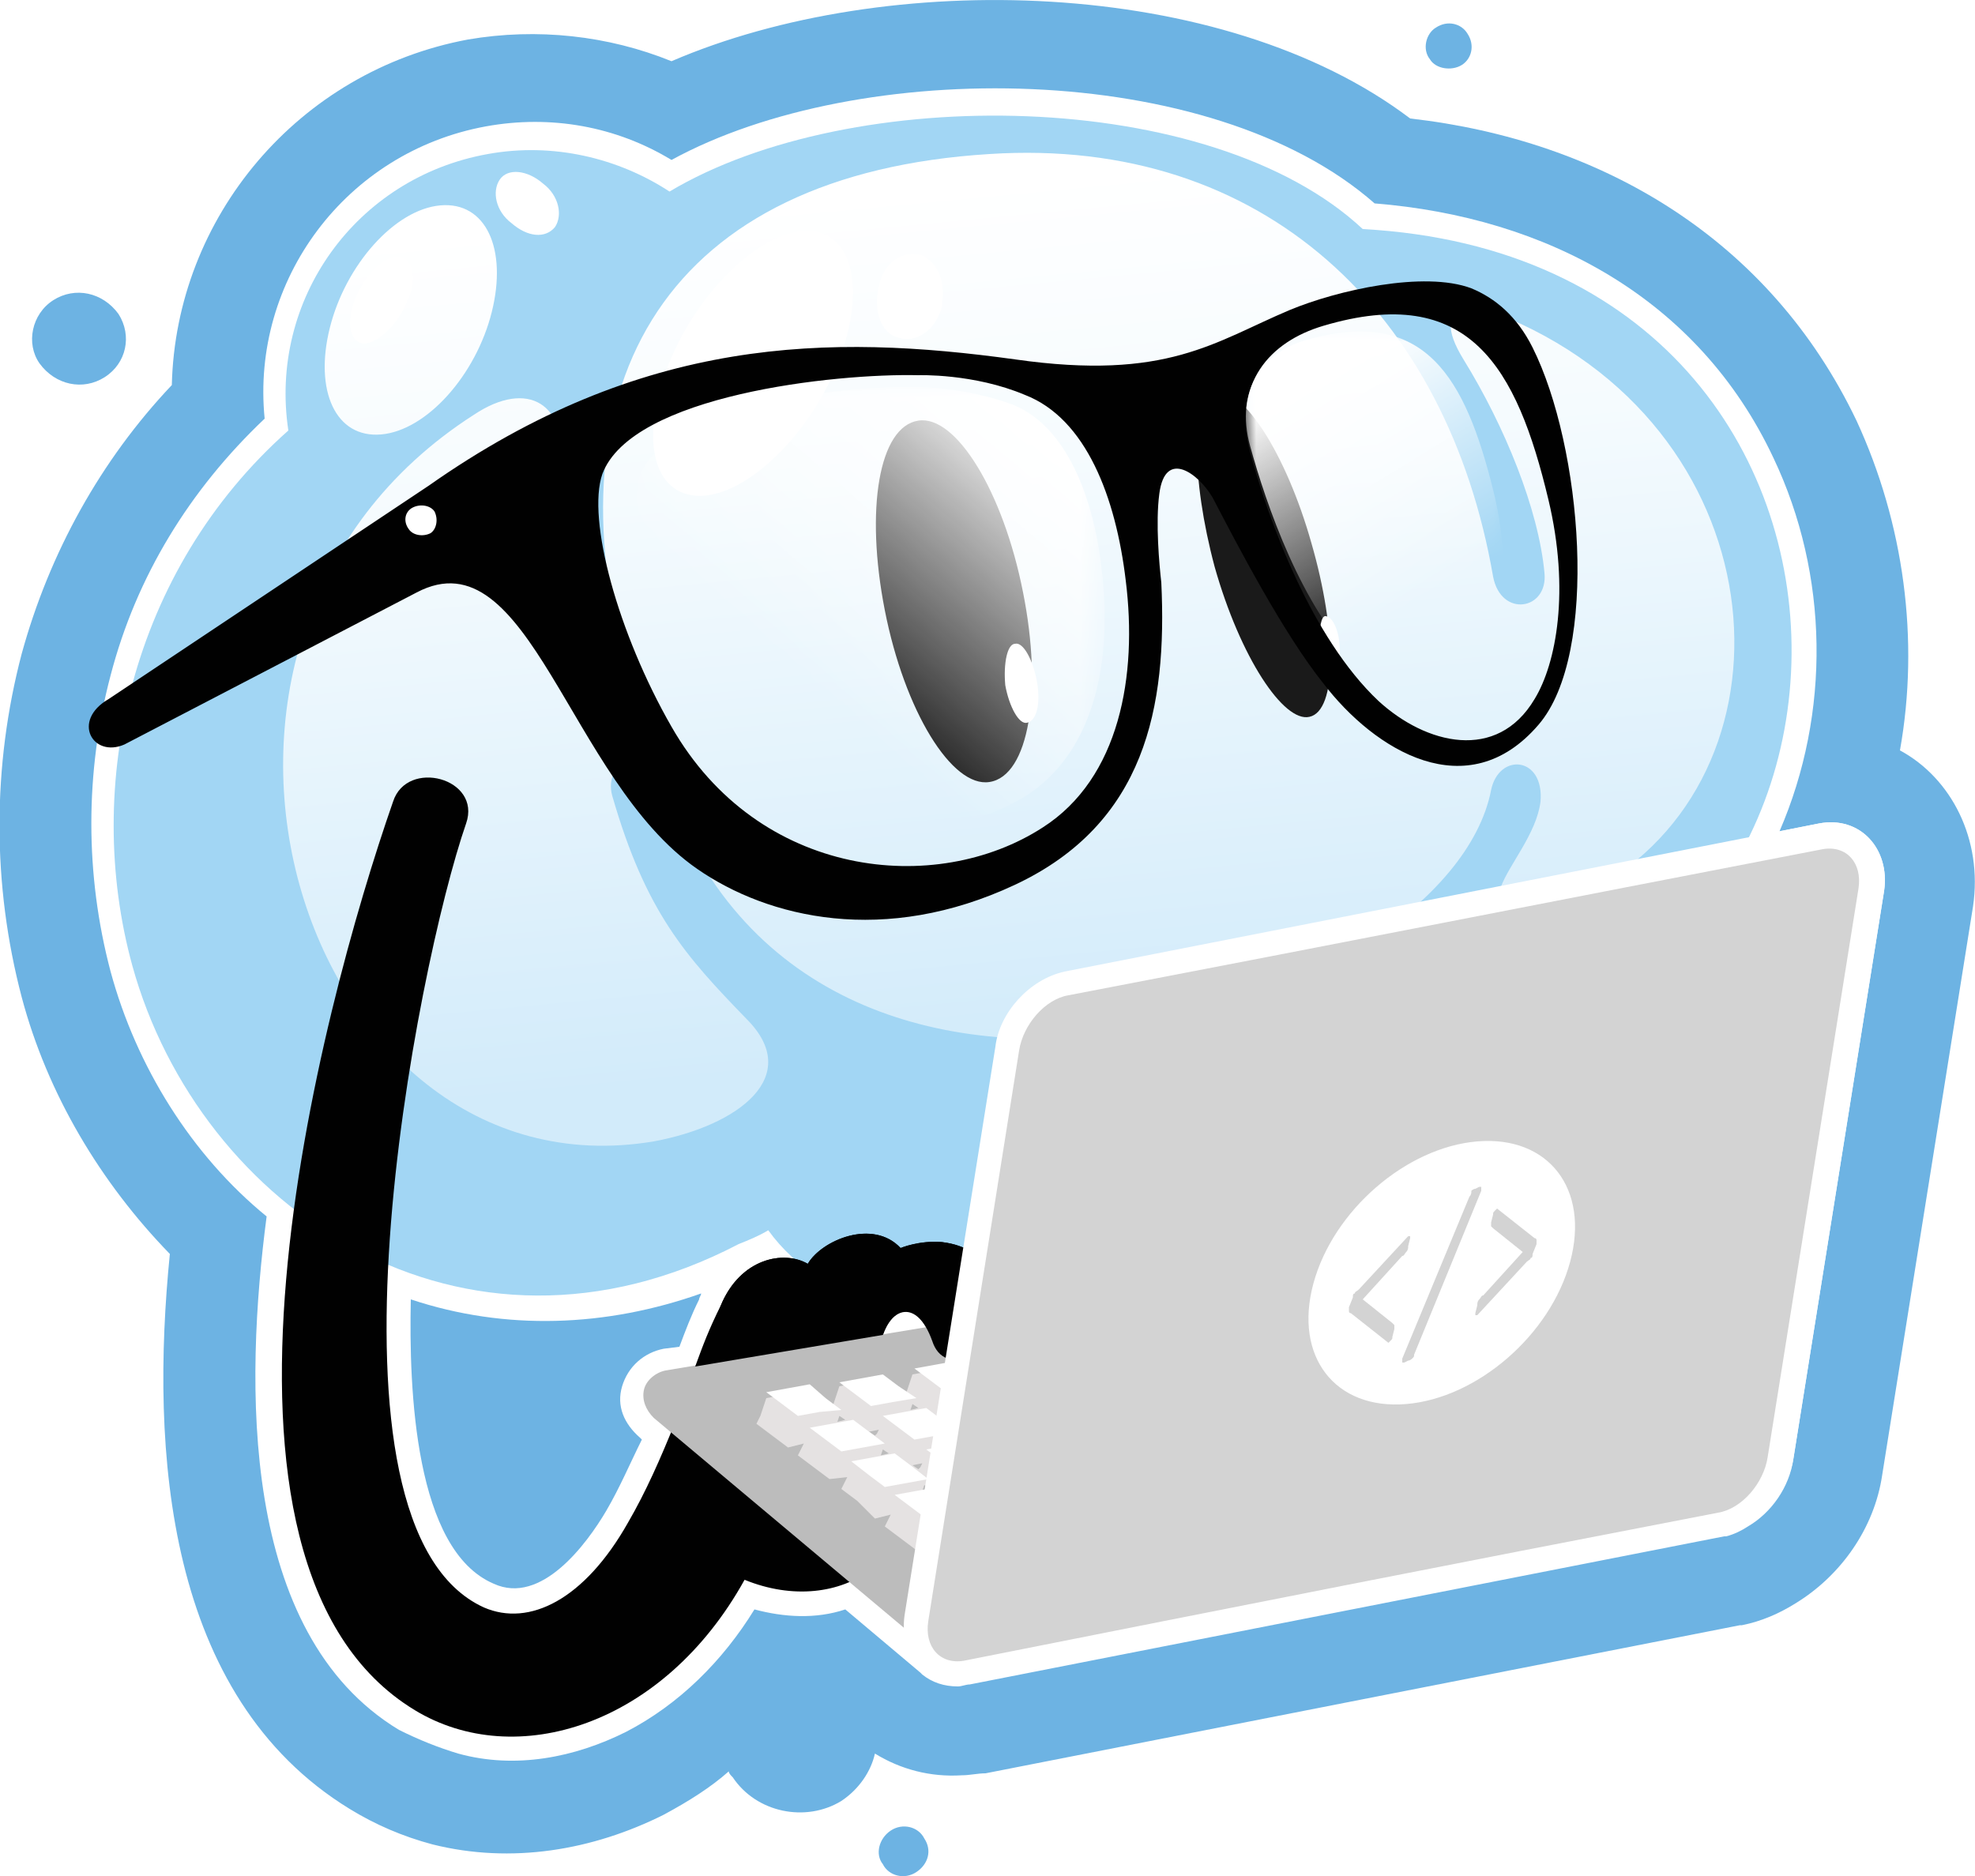 <?xml version="1.0" encoding="utf-8"?>
<!-- Generator: Adobe Illustrator 26.2.1, SVG Export Plug-In . SVG Version: 6.00 Build 0)  -->
<svg version="1.1" id="glasses" xmlns="http://www.w3.org/2000/svg" xmlns:xlink="http://www.w3.org/1999/xlink" x="0px" y="0px"
	 viewBox="0 0 100 95" style="enable-background:new 0 0 100 95;" xml:space="preserve">
<style type="text/css">
	.st0{fill-rule:evenodd;clip-rule:evenodd;fill:#6DB3E3;}
	.st1{fill-rule:evenodd;clip-rule:evenodd;fill:#FFFFFF;}
	.st2{fill-rule:evenodd;clip-rule:evenodd;fill:#A2D6F4;}
	.st3{fill-rule:evenodd;clip-rule:evenodd;fill:url(#SVGID_1_);}
	.st4{fill-rule:evenodd;clip-rule:evenodd;fill:#010101;}
	.st5{fill-rule:evenodd;clip-rule:evenodd;fill:#BCBCBC;}
	.st6{fill-rule:evenodd;clip-rule:evenodd;fill:#E5E2E2;}
	.st7{fill-rule:evenodd;clip-rule:evenodd;fill:#D3D3D3;}
	.st8{fill-rule:evenodd;clip-rule:evenodd;fill:#1A1A1A;}
	.st9{fill:url(#SVGID_00000090261424038606179110000003010772828882786210_);filter:url(#Adobe_OpacityMaskFilter);}
	.st10{mask:url(#id1_00000127028863693282562020000006353885048970033572_);fill:#FFFFFF;}
	
		.st11{fill:url(#SVGID_00000150068564740638126410000010567757946154891939_);filter:url(#Adobe_OpacityMaskFilter_00000168808164309111562570000005674706990589480099_);}
	.st12{mask:url(#id3_00000178180873264995258660000008872896429118403228_);fill:#FFFFFF;}
</style>
<path class="st0" d="M45.1,92.7c0.6-0.4,1.4-0.2,1.7,0.4c0.4,0.6,0.2,1.3-0.4,1.7c-0.6,0.4-1.4,0.2-1.7-0.4
	C44.3,93.9,44.5,93.1,45.1,92.7L45.1,92.7z M36.9,89.7c0,0.1,0.1,0.2,0.2,0.3c1.2,1.8,3.7,2.3,5.5,1.2c0.9-0.6,1.5-1.5,1.7-2.4
	c1.3,0.8,2.8,1.2,4.4,1.1c0.4,0,0.8-0.1,1.2-0.1c12.7-2.5,25.5-5,38.2-7.5c0,0,0,0,0,0l0.1,0c1-0.2,1.9-0.6,2.7-1.1
	c2.3-1.4,4-3.8,4.4-6.5l4.6-28.8c0.5-3.4-1.1-6.5-3.7-7.9c1-5.6,0.2-11.5-2.2-16.7C89.6,12.1,81.1,7.1,71.4,6
	C61.9-1.2,44.9-1.6,34,3.1C30.8,1.8,27.2,1.4,23.7,2C15.1,3.6,8.9,11,8.7,19.5C5.1,23.3,2.5,28,1.1,33.1c-1.5,5.7-1.5,11.7,0,17.4
	c1.3,4.9,4,9.4,7.5,13c-1,10-0.2,22.4,9.1,28.1c1.3,0.8,2.7,1.4,4.2,1.8c4,1,8.1,0.3,11.7-1.5C34.9,91.2,36,90.5,36.9,89.7
	L36.9,89.7z M2.7,15.2c1.1-0.7,2.5-0.4,3.3,0.7c0.7,1.1,0.4,2.5-0.7,3.2c-1.1,0.7-2.5,0.4-3.3-0.7C1.3,17.4,1.6,15.9,2.7,15.2
	L2.7,15.2z M72.7,1.4C73.3,1,74,1.2,74.3,1.7C74.7,2.3,74.5,3,74,3.3S72.7,3.5,72.4,3C72,2.5,72.2,1.7,72.7,1.4z"/>
<path class="st1" d="M46.7,84.8C46.7,84.8,46.6,84.8,46.7,84.8c-0.1-0.1-0.1-0.1-0.1-0.1l-3.8-3.2c-1.5,0.5-3.1,0.4-4.6,0
	c-1.6,2.6-3.8,4.8-6.5,6.2c-2.6,1.3-5.6,1.9-8.5,1.1c-1-0.3-2-0.7-3-1.2c-8.1-4.9-7.8-17.6-6.7-26C9.7,58.5,6.9,54,5.6,49.2
	c-1.3-4.9-1.3-10.1,0-15c1.3-5,4-9.4,7.8-13c-0.7-7,4.1-13.5,11.2-14.8c3.3-0.6,6.6,0,9.4,1.7c9.5-5.2,27.3-5.1,35.6,2.2
	C78.3,11,86,15.1,89.8,23.2c2.8,5.9,2.9,12.9,0.3,18.9l2-0.4c2.1-0.4,3.6,1.3,3.3,3.4l-4.6,28.8c-0.2,1.4-1.1,2.7-2.3,3.4
	c-0.3,0.2-0.7,0.4-1.1,0.5l-0.1,0c0,0,0,0,0,0c-12.7,2.5-25.5,5-38.2,7.5c-0.2,0-0.4,0.1-0.6,0.1C47.8,85.4,47.2,85.2,46.7,84.8
	L46.7,84.8z M20.8,65.8C20.7,70.4,21,78.5,25,80.2c2.4,1.1,4.7-2,5.7-3.7c0.7-1.2,1.2-2.4,1.8-3.6l-0.1-0.1
	c-0.8-0.7-1.2-1.6-0.9-2.6c0.3-1,1.1-1.7,2.1-1.9l0.8-0.1c0.3-0.8,0.6-1.6,1-2.4c0-0.1,0.1-0.2,0.1-0.3
	C30.7,67.2,25.6,67.4,20.8,65.8z"/>
<path class="st2" d="M69,11.6c29.7,1.6,27.8,42.1,1.2,41.2c-2.9-0.1-6,0.3-9.1,0.9c0.4,4.5-2.7,9.3-7.9,11.5
	c-5.5,2.4-11.5,1-14.3-2.9c-0.5,0.3-1,0.5-1.5,0.7c-14,7.3-27.3-1.8-30.7-14.1c-2.5-9.1-0.1-20,7.9-27.1c-1-6.6,3.4-12.8,10.1-14
	c3.3-0.6,6.6,0.2,9.2,1.9C43.1,4.2,61.3,4.4,69,11.6z"/>
<linearGradient id="SVGID_1_" gradientUnits="userSpaceOnUse" x1="52.769" y1="53.142" x2="48.599" y2="9.399">
	<stop  offset="0" style="stop-color:#D2EBFA"/>
	<stop  offset="0.678" style="stop-color:#F5FBFE"/>
	<stop  offset="1" style="stop-color:#FFFFFF"/>
</linearGradient>
<path class="st3" d="M75.6,29.2c0.4,2.1,2.8,1.7,2.6-0.2c-0.3-3.2-2-7.4-4.1-10.8c-1.9-3.1,0.8-2.8,2.9-1.8c13.5,6.3,14.2,23.6,3,29
	c-0.9,0.4-4.8,1.7-4-0.5c0.4-1.1,1.8-2.7,2-4.3c0.2-2.3-2.1-2.5-2.5-0.6C73.3,51.4,41,61.7,33.6,39.5c-0.7-2-3.1-1-2.6,0.8
	c1.7,5.9,3.7,8.1,6.8,11.3c2.9,2.9-0.4,5.4-4.7,6.2C15.2,60.8,6.2,32.4,24,21c2.7-1.8,4.8-0.6,4.4,2.8c-0.6,4.3,0.1,9.6,0.7,11.3
	c0.7,1.8,3.2,1.2,2.7-0.9C27.6,19.2,33.9,8.8,50.1,7.8C64,6.9,73.3,15.9,75.6,29.2L75.6,29.2z M25.3,9.1c-0.4,0.6-0.2,1.6,0.6,2.2
	c0.8,0.7,1.7,0.8,2.2,0.2c0.4-0.6,0.2-1.6-0.6-2.2C26.7,8.6,25.7,8.5,25.3,9.1L25.3,9.1z M22.3,10.4c-2.3,0.2-4.8,3-5.6,6.2
	c-0.8,3.2,0.3,5.6,2.6,5.4c2.3-0.2,4.8-3,5.6-6.2C25.7,12.6,24.6,10.2,22.3,10.4z"/>
<path class="st1" d="M35.2,25.1c2.3,0.2,5.5-2.7,7.1-6.4c0.1-0.2,0.2-0.4,0.2-0.5c1.3-3.5,0.7-6.3-1.4-6.5c-0.1,0-0.2,0-0.4,0
	c-2.2,0.1-5.2,2.9-6.7,6.4C32.4,21.8,32.9,24.9,35.2,25.1L35.2,25.1z M45.5,17.1c0.9,0.3,1.9-0.4,2.2-1.6c0-0.1,0-0.1,0-0.2
	c0.2-1.1-0.3-2.1-1.1-2.4c0,0-0.1,0-0.1,0c-0.9-0.2-1.8,0.5-2,1.6C44.2,15.7,44.6,16.9,45.5,17.1z"/>
<path class="st1" d="M18.4,17.4c0.7,0,1.7-0.9,2.2-2.1c0-0.1,0-0.1,0.1-0.2c0.4-1.1,0.2-2-0.5-2.1c0,0-0.1,0-0.1,0
	c-0.7,0-1.6,0.9-2.1,2.1C17.5,16.3,17.7,17.3,18.4,17.4z"/>
<path class="st4" d="M19.9,40.6c0.7-2.2,4.5-1.2,3.7,1.1c-2.5,7.2-8.1,35.6,0.9,39.7c2.3,1,5.1-0.4,7.3-4.3c1.8-3.1,3-6.8,4.7-11
	c1-2.4,3.2-2.8,4.4-2.1c0.7-1.2,3.3-2.3,4.7-0.8c0,0,0.9-0.4,2.1-0.3c2.5,0.3,3,2.4,2.8,3.8c-0.2,1.9-2.7,3-3.3,1.2
	c-0.8-2.4-2.4-1.7-2.7,0.6c-0.2,1.3,0.1,3.2,0.9,5.2c1.9,5-2.8,8.3-7.7,6.3c-4.1,7.4-11.6,9.7-16.7,6.6
	C8.8,79.2,16.2,51.2,19.9,40.6z"/>
<path class="st5" d="M47.4,83.8l-14.3-12c-0.4-0.4-0.6-0.9-0.5-1.4c0.1-0.5,0.6-0.9,1.1-1l32.5-5.4c0.4-0.1,0.7,0.2,1.2,0.4
	l20.6,9.8c0.5,0.2,0.4,0.9,0.2,1.3c-0.2,0.5-0.6,0.7-1.1,0.8L48.3,84C48,84.1,47.7,84,47.4,83.8z"/>
<path class="st6" d="M47.6,78.2L47.6,78.2l-1.2,0.3l-0.8-0.6l-0.8-0.6l0.2-0.4l0.1-0.2l-0.8,0.2L43.4,76l-0.8-0.6l0.2-0.4l0.1-0.2
	L42,74.9l-0.8-0.6l-0.8-0.6l0.2-0.4l0.1-0.2l-0.8,0.2l-0.8-0.6l-0.8-0.6l0.2-0.4l0.3-0.9l1.1-0.2l1.1-0.2l0.8,0.6l0.3,0.2l0.1-0.1
	l0.3-0.9l1.1-0.2l1.1-0.2l0.8,0.6l0.3,0.2l0.1-0.1l0.3-0.9l1.1-0.2l1.1-0.2l0.5,0.4l-0.4,2.4l-0.1,0l-0.7,0.2l0.8,0.6l0,0.2
	l-0.2,0.5l0.1,0L47.6,78.2L47.6,78.2z M46.2,71.1l-0.1,0.3l0.4-0.1L46.2,71.1L46.2,71.1z M42.5,71.7L42.4,72l0.4-0.1L42.5,71.7
	L42.5,71.7z M44,72.5l0.3,0.2l0.1-0.1l0.1-0.2L44,72.5L44,72.5z M44.7,73.4l-0.1,0.3l0.4-0.1L44.7,73.4L44.7,73.4z M46.2,74.2
	l0.3,0.2l0.1-0.1l0.1-0.2L46.2,74.2L46.2,74.2z M46.8,75.2l-0.1,0.3l0.4-0.1L46.8,75.2z"/>
<path class="st1" d="M48,75.7l-0.5-0.4l-1.1,0.2l-1.1,0.2l0.8,0.6l0.8,0.6l0.9-0.2L48,75.7L48,75.7z M49,69.3l-0.5-0.4l-1.1,0.2
	l-1.1,0.2l0.8,0.6l0.8,0.6l1-0.2L49,69.3L49,69.3z M48.4,73.1L48,73.2l-1.1,0.2l0.8,0.6l0.5,0.4L48.4,73.1L48.4,73.1z M46.4,70.8
	L45.2,71l-1.1,0.2l-0.8-0.6l-0.8-0.6l1.1-0.2l1.1-0.2l0.8,0.6L46.4,70.8L46.4,70.8z M48.5,72.5l-0.8-0.6l-0.8-0.6l-1.1,0.2l-1.1,0.2
	l0.8,0.6l0.8,0.6l1.1-0.2L48.5,72.5L48.5,72.5L48.5,72.5z M42.6,71.4l-0.8-0.6L41,70.1l-1.1,0.2l-1.1,0.2l0.8,0.6l0.8,0.6l1.1-0.2
	L42.6,71.4L42.6,71.4z M44.8,73.1l-1.1,0.2l-1.1,0.2l-0.8-0.6l-0.8-0.6l1.1-0.2l1.1-0.2l0.8,0.6L44.8,73.1L44.8,73.1z M47,74.9
	l-1.1,0.2l-1.1,0.2l-0.8-0.6L43.1,74l1.1-0.2l1.1-0.2l0.8,0.6L47,74.9z"/>
<path class="st4" d="M35.2,69.2l9.5-1.6c0.4-1.3,1.7-1.9,2.5,0.3c0.6,1.9,3.1,0.7,3.3-1.2c0.2-1.5-0.3-3.5-2.8-3.8
	c-1.1-0.1-2.1,0.3-2.1,0.3c-1.4-1.5-4-0.4-4.7,0.8c-1.2-0.7-3.4-0.3-4.4,2.1C35.9,67.3,35.6,68.1,35.2,69.2z"/>
<path class="st1" d="M53.9,49.2c12.7-2.5,25.5-5,38.2-7.5c2.1-0.4,3.6,1.3,3.3,3.4l-4.6,28.8c-0.3,1.7-1.8,3.5-3.5,3.8
	c-12.7,2.5-25.5,5-38.2,7.5c-2.1,0.4-3.6-1.3-3.3-3.4l4.6-28.8C50.6,51.3,52.1,49.6,53.9,49.2z"/>
<path class="st7" d="M54.1,50.4c-1.2,0.2-2.3,1.5-2.5,2.8L47,82.1c-0.2,1.3,0.6,2.2,1.8,2c14.6-2.9,23.7-4.7,38.2-7.5
	c1.2-0.2,2.3-1.5,2.5-2.8l4.6-28.8c0.2-1.3-0.6-2.2-1.8-2C77.8,45.8,68.7,47.6,54.1,50.4z"/>
<path class="st1" d="M74.8,57.8c3.6-0.3,5.7,2.4,4.7,6.1c-1,3.7-4.7,6.9-8.3,7.2c-3.6,0.3-5.7-2.4-4.7-6.1
	C67.5,61.3,71.2,58.1,74.8,57.8z"/>
<path class="st7" d="M68.5,65.7c0-0.1,0-0.2,0.1-0.2c0-0.1,0.1-0.1,0.2-0.2l2.5-2.7c0,0,0,0,0,0c0,0,0,0,0,0c0,0,0.1,0,0.1,0
	c0,0,0,0.1,0,0.1l-0.1,0.4c0,0.1,0,0.2-0.1,0.3c-0.1,0.1-0.1,0.2-0.2,0.2l-2,2.2l1.5,1.2c0,0,0.1,0.1,0.1,0.1c0,0.1,0,0.1,0,0.2
	l-0.1,0.4c0,0.1,0,0.1-0.1,0.2c0,0-0.1,0.1-0.1,0.1c0,0,0,0,0,0c0,0,0,0,0,0l-1.9-1.5c-0.1,0-0.1-0.1-0.1-0.1c0-0.1,0-0.1,0-0.2
	L68.5,65.7L68.5,65.7z M74.4,60.6l-3.4,8.2c0,0,0,0.1,0,0.1c0,0.1,0,0.1,0,0.1c0,0,0.1,0,0.1,0l0.2-0.1c0.1,0,0.2-0.1,0.2-0.1
	c0.1-0.1,0.1-0.1,0.1-0.2l3.4-8.3c0,0,0-0.1,0-0.1c0-0.1,0-0.1,0-0.1c0,0-0.1,0-0.1,0l-0.2,0.1c-0.1,0-0.2,0.1-0.2,0.1
	C74.5,60.4,74.5,60.5,74.4,60.6L74.4,60.6z M77.6,63.5c0,0.1,0,0.2-0.1,0.2c0,0.1-0.1,0.1-0.2,0.2l-2.5,2.7c0,0,0,0,0,0c0,0,0,0,0,0
	c0,0-0.1,0-0.1,0c0,0,0-0.1,0-0.1l0.1-0.4c0-0.1,0-0.2,0.1-0.3c0.1-0.1,0.1-0.2,0.2-0.2l2-2.2l-1.5-1.2c0,0-0.1-0.1-0.1-0.1
	c0-0.1,0-0.1,0-0.2l0.1-0.4c0-0.1,0-0.1,0.1-0.2c0,0,0.1-0.1,0.1-0.1c0,0,0,0,0,0c0,0,0,0,0,0l1.9,1.5c0.1,0,0.1,0.1,0.1,0.1
	c0,0.1,0,0.1,0,0.2L77.6,63.5z"/>
<path class="st8" d="M46.5,21.3c1.9-0.3,4.3,3.6,5.3,8.7c1,5,0.3,9.3-1.7,9.6c-1.9,0.3-4.3-3.6-5.3-8.7
	C43.8,25.8,44.5,21.6,46.5,21.3L46.5,21.3z M61.6,19.9c1.3-0.3,3.5,3,4.8,7.6c1.3,4.5,1.3,8.5-0.1,8.8c-1.3,0.3-3.5-3-4.8-7.6
	C60.3,24.2,60.3,20.2,61.6,19.9z"/>
<path class="st1" d="M67.1,31.2c0.3,0,0.6,0.5,0.7,1.2c0.1,0.7,0,1.3-0.3,1.3c-0.3,0-0.6-0.5-0.7-1.2C66.8,31.8,66.9,31.2,67.1,31.2
	L67.1,31.2z M51.4,32.6c0.4-0.1,0.9,0.8,1.1,1.9c0.2,1.1,0,2-0.5,2.1c-0.4,0.1-0.9-0.8-1.1-1.9C50.8,33.6,51,32.6,51.4,32.6z"/>
<path class="st4" d="M57,29.4c-0.5-4.2-2-8.2-5.1-9.4c-2.6-1.1-5.4-1-5.4-1c-4.2-0.1-14.5,1-16,5c-0.8,2.3,0.8,8.1,3.5,12.8
	c4.4,7.7,13.4,8.6,18.8,5.1C56.7,39.4,57.6,34.2,57,29.4L57,29.4z M21.7,24.6L21.7,24.6C32.5,17,42,16.9,51.4,18.2
	c7.7,1.1,10.1-0.9,13.9-2.5c2.4-1,6.8-2,9.2-1.1c1.2,0.5,2.3,1.4,3.1,3c2.5,5,3.4,15.5,0.3,19.1c-3.6,4.2-8.3,1.3-10.9-2.1
	c-2-2.5-4.3-6.9-5.6-9.4C60.7,24,59,22.7,58.7,25c-0.2,1.5,0,3.6,0.1,4.5c0.3,6.3-0.8,12.2-7.4,15.3c-6.6,3.1-12.5,1.7-16.1-0.8
	C28.8,39.5,26.8,27,21.1,30L6.3,37.7c-1.6,0.7-2.7-1.2-0.8-2.3L21.7,24.6L21.7,24.6z M67,16.5c-2.7,0.8-4.6,2.9-3.7,6.4
	c0.9,3.4,3.1,9.4,6.5,12.6c2.4,2.2,6,3.1,7.9-0.1c1.1-1.8,1.8-5.5,0.7-10.1C76.8,18.6,74.4,14.3,67,16.5z"/>
<path class="st1" d="M20.9,25.7c0.4-0.2,0.9-0.1,1.1,0.2c0.2,0.4,0.1,0.9-0.2,1.1c-0.4,0.2-0.9,0.1-1.1-0.2
	C20.4,26.4,20.5,25.9,20.9,25.7z"/>
<defs>
	<filter id="Adobe_OpacityMaskFilter" filterUnits="userSpaceOnUse" x="63.1" y="16.8" width="13" height="18.6">
		<feColorMatrix  type="matrix" values="1 0 0 0 0  0 1 0 0 0  0 0 1 0 0  0 0 0 1 0"/>
	</filter>
</defs>
<mask maskUnits="userSpaceOnUse" x="63.1" y="16.8" width="13" height="18.6" id="id1_00000127028863693282562020000006353885048970033572_">
	
		<linearGradient id="SVGID_00000147201529323907247800000012342182072918725293_" gradientUnits="userSpaceOnUse" x1="11055.714" y1="-12414.175" x2="11286.066" y2="-12792.17" gradientTransform="matrix(2.834642e-02 0 0 -2.834642e-02 -247.772 -332.329)">
		<stop  offset="0" style="stop-color:#FFFFFF"/>
		<stop  offset="1" style="stop-color:#FFFFFF;stop-opacity:0"/>
	</linearGradient>
	
		<rect x="63.1" y="16.8" style="fill:url(#SVGID_00000147201529323907247800000012342182072918725293_);filter:url(#Adobe_OpacityMaskFilter);" width="13" height="18.6"/>
</mask>
<path class="st10" d="M66.2,17.2c-2.2,0.6-3.7,2.5-2.9,5.4c0.8,2.9,2.6,8.2,5.5,11c2,1.9,4.9,2.8,6.4,0c0.8-1.5,1.4-4.8,0.4-8.8
	C74.2,19.2,72.2,15.5,66.2,17.2L66.2,17.2z"/>
<defs>
	
		<filter id="Adobe_OpacityMaskFilter_00000058584004353642096680000013655171969954580898_" filterUnits="userSpaceOnUse" x="32.2" y="19.6" width="23.7" height="22.3">
		<feColorMatrix  type="matrix" values="1 0 0 0 0  0 1 0 0 0  0 0 1 0 0  0 0 0 1 0"/>
	</filter>
</defs>
<mask maskUnits="userSpaceOnUse" x="32.2" y="19.6" width="23.7" height="22.3" id="id3_00000178180873264995258660000008872896429118403228_">
	
		<linearGradient id="SVGID_00000020382236473019036790000015344301845623700643_" gradientUnits="userSpaceOnUse" x1="10579.79" y1="-12477.403" x2="10182.158" y2="-12942.522" gradientTransform="matrix(2.834642e-02 0 0 -2.834642e-02 -247.772 -332.329)">
		<stop  offset="0" style="stop-color:#FFFFFF"/>
		<stop  offset="1" style="stop-color:#FFFFFF;stop-opacity:0"/>
	</linearGradient>
	
		<rect x="32.2" y="19.6" style="fill:url(#SVGID_00000020382236473019036790000015344301845623700643_);filter:url(#Adobe_OpacityMaskFilter_00000058584004353642096680000013655171969954580898_);" width="23.7" height="22.3"/>
</mask>
<path class="st12" d="M46.5,19.6c0,0,2.4,0,4.8,0.9c2.7,1.1,4.1,4.7,4.5,8.5c0.5,4.3-0.3,8.9-3.7,11.2c-4.8,3.1-12.7,2.4-16.6-4.6
	c-2.4-4.2-3.8-9.4-3.1-11.5C33.7,20.5,42.8,19.5,46.5,19.6L46.5,19.6z"/>
</svg>
